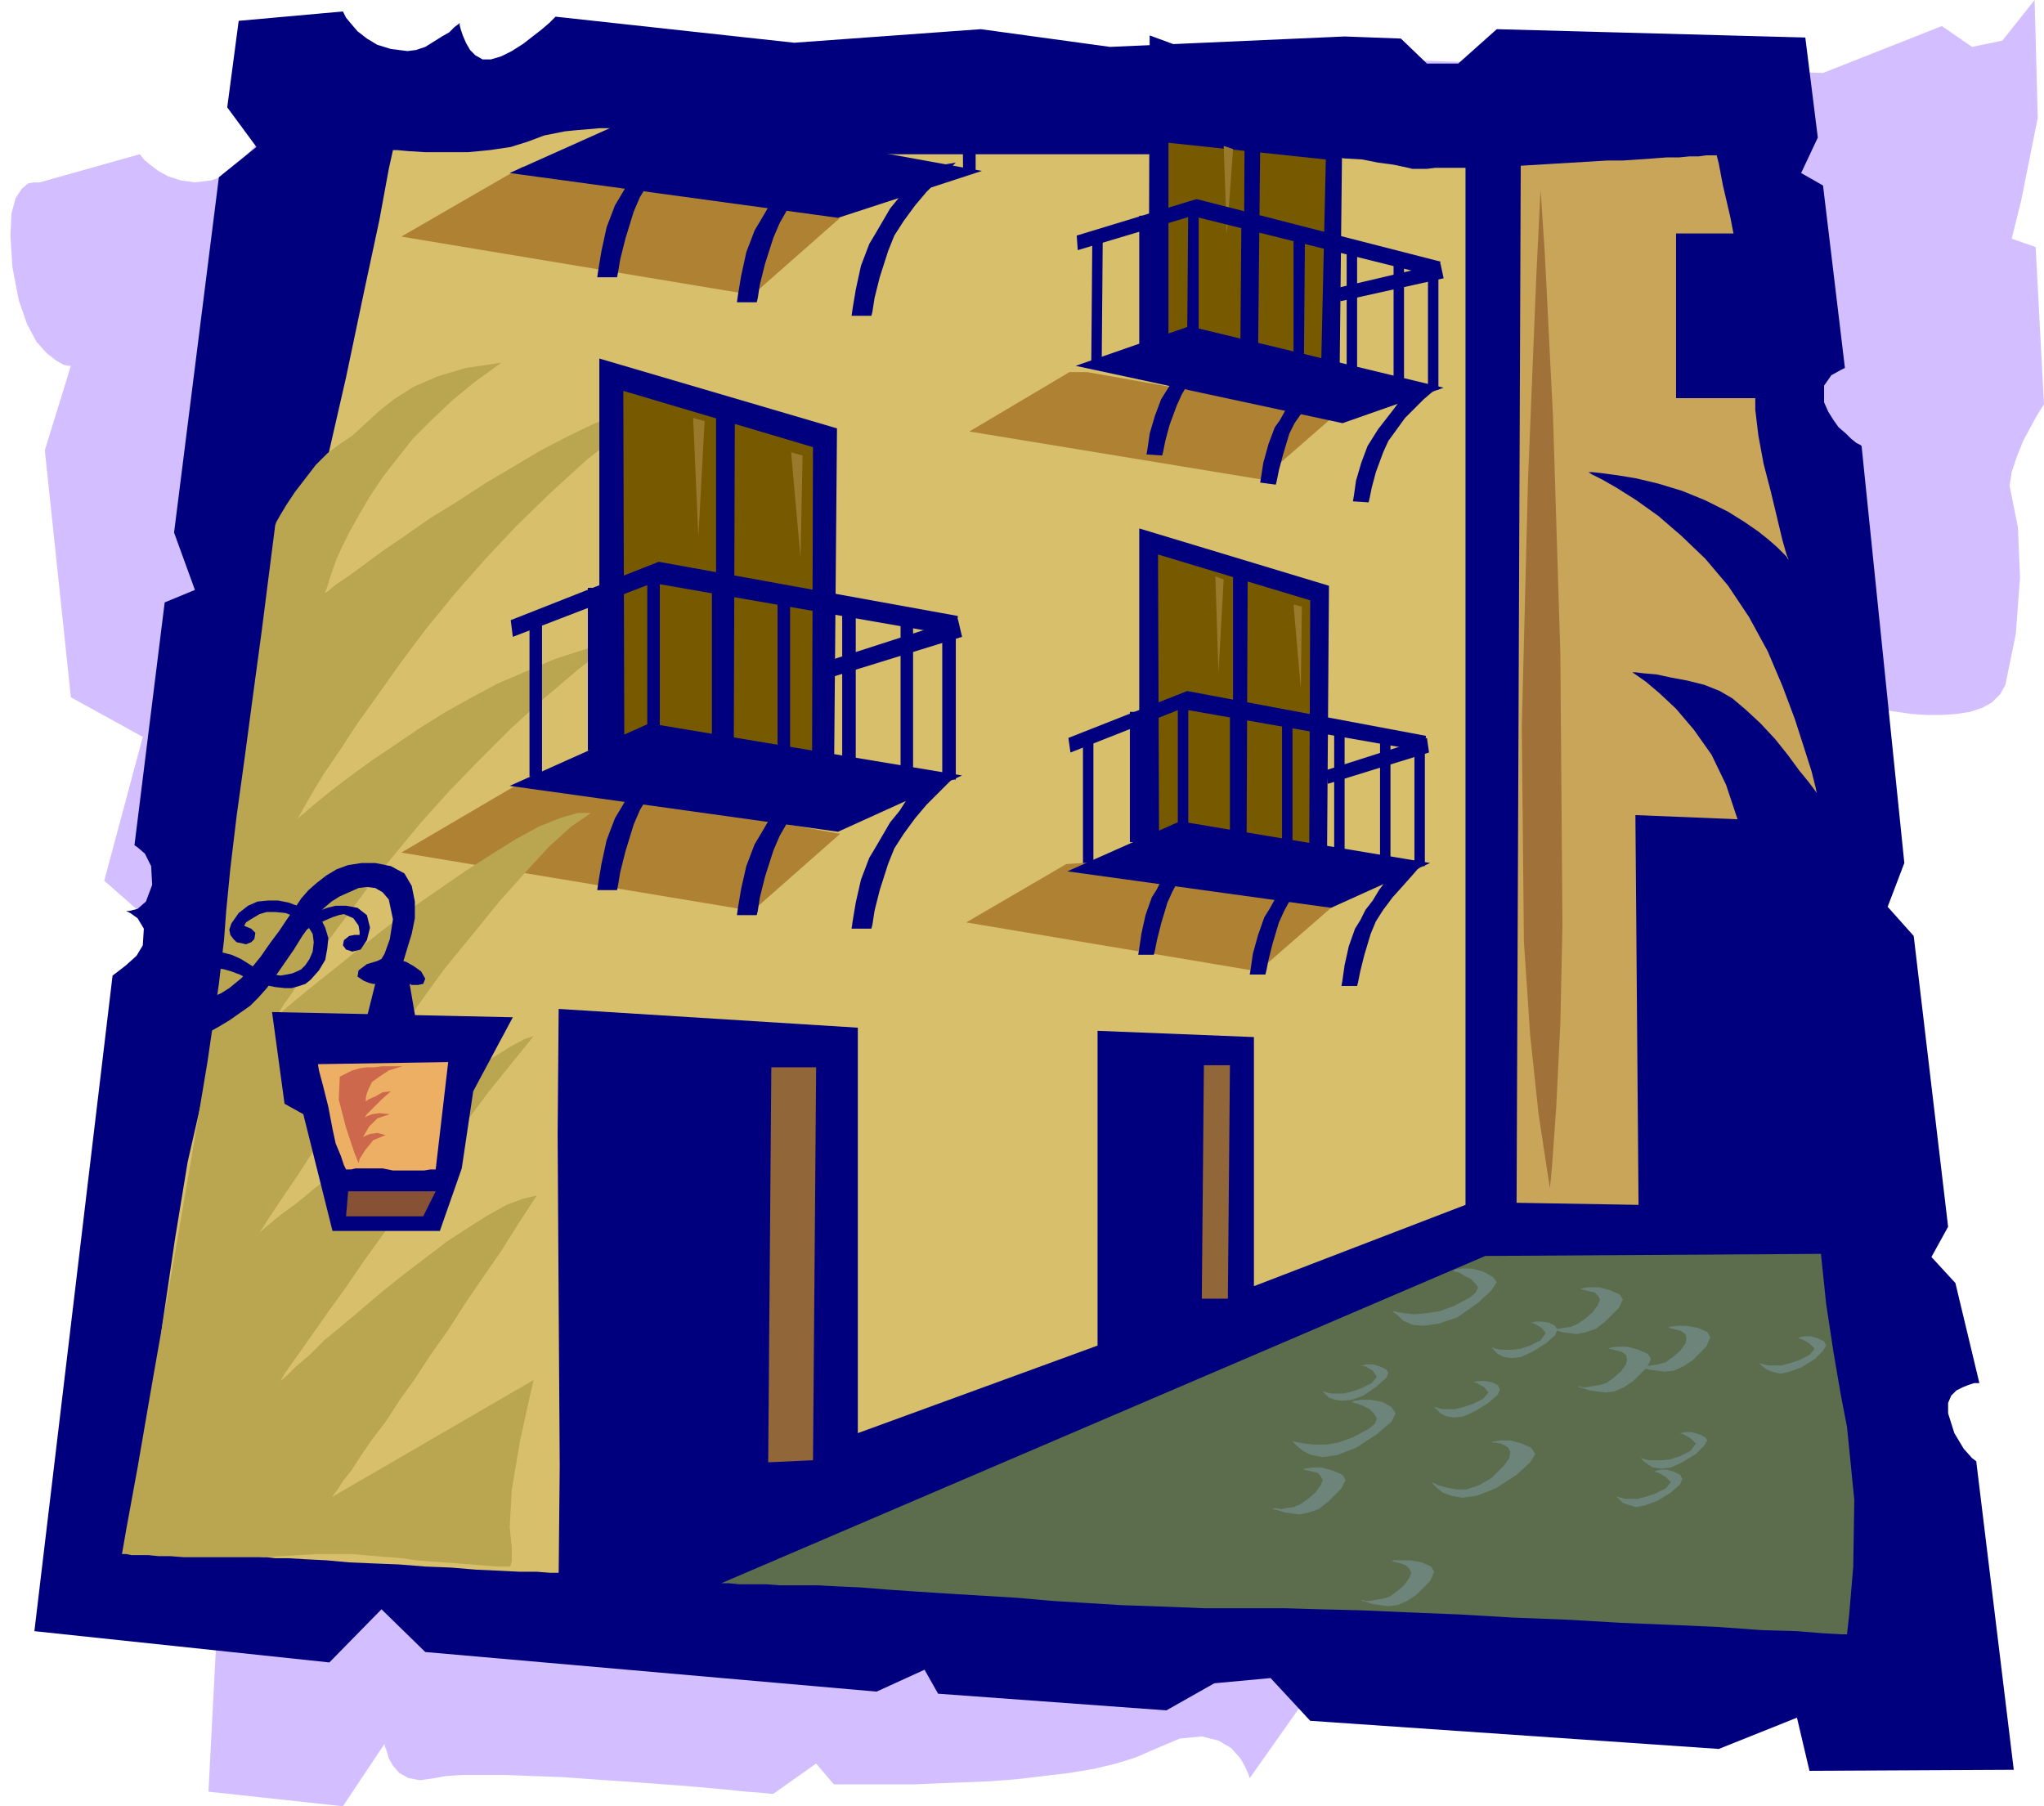 <svg xmlns="http://www.w3.org/2000/svg" width="1.961in" height="1.733in" fill-rule="evenodd" stroke-linecap="round" preserveAspectRatio="none" viewBox="0 0 1961 1733"><style>.pen1{stroke:none}.brush3{fill:#00007f}.brush12{fill:#775900}.brush13{fill:#997a2d}.brush16{fill:#6d847a}</style><path d="m233 1084 3-3 8-9 8-11 5-11-2-16-8-8-9-4-4-1h10l12-1 15-1 18-1 20-2 21-1 22-3 22-2 21-3 20-3 17-4 15-4 12-4 7-5 2-5-3-5-8-4-11-4-16-3-18-2-20-2-21-1-22-1-23-1h-21l-20-1-18 1h-37L100 845l37-138-69-38-25-237 25-81h-2l-5-1-7-4-9-7-10-11-9-17-8-23-6-31-2-31 1-21 4-15 6-9 6-5 5-1h6l96-27 1 1 3 4 6 5 8 6 9 5 12 4 14 2 16-2 8-3 7-4 8-6 7-7 5-6 5-5 3-4 1-1 1 2 1 4 3 6 4 6 4 6 6 5 8 2 8-1 9-5 10-7 9-9 8-9 7-9 6-7 4-5 1-2 230-18 173-46 126-7 884 27 114-45 29 20 29-6 31-39 3 113-16 80-9 36 23 8 8 151-2 3-5 8-6 11-7 13-6 15-5 15-2 13 2 10 6 30 2 48-4 54-10 49-5 9-8 8-9 5-12 4-13 2-14 1h-14l-15-1-14-2-14-2-13-2-11-2-9-2-8-2-4-2h-2l-8 44 29 24 8 296-10 32 27 20-24 95h1l2 1 4 1 5 3 5 4 5 5 4 7 4 9 1 19-7 13-9 9-4 3-12 294-156 31-22-48-68 44-183 8-44-32-108 153-1-3-3-7-5-9-9-10-12-7-16-4-21 2-26 11-16 7-19 6-21 5-24 4-25 3-25 3-26 2-25 1-25 1-23 1h-77l-17-20-41 29h-3l-9-1-14-1-19-2-22-2-24-2-27-2-28-2-29-2-28-2-28-1-25-1h-43l-15 1-11 2-14 2-11-2-9-5-6-7-4-7-2-7-2-5v-2l-40 60-129-14 33-635z" class="pen1" style="fill:#d3bfff"/><path d="m108 936 4-3 9-7 10-9 6-10 1-16-6-10-7-5-4-2h3l8-2 8-7 6-16-1-18-6-12-7-6-3-2 29-233 29-12-20-55 43-341 36-29-28-38 11-83 100-9 1 2 2 4 5 6 6 7 9 7 10 6 13 4 16 2 8-1 9-3 8-5 8-5 7-4 5-5 4-3 1-1v2l1 4 2 6 3 7 4 7 5 5 7 4h8l10-3 10-5 11-7 9-7 9-7 7-6 4-4 2-2 229 25 179-13 124 17 225-10 54 2 25 24h30l37-33 296 8 12 96-16 34 21 12 21 175-4 2-9 5-7 10v16l4 9 5 8 5 7 7 6 5 5 5 4 4 2 1 1 41 400-16 42 25 28 33 279-16 29 23 25 23 96h-5l-6 2-5 2-6 3-5 5-3 7v10l6 19 9 15 8 9 4 3 36 296-196 1-12-51-75 30-392-27-38-41-54 5-46 26-219-16-13-23-46 21-433-38-42-41-50 51-283-30 75-629z" class="pen1 brush3"/><path d="m1572 1156-117-2 4-995 17-1 16-1 17-1 17-1 16-1h15l15-1 14-1 13-1h12l10-1h9l7-1h10l2 8 4 21 7 30 7 36 7 38 6 37 4 31v43l3 25 5 27 7 27 6 25 5 21 4 14 2 5-1-1-1-2-4-4-5-5-8-7-10-8-13-9-16-10-22-11-22-9-23-7-21-5-18-3-15-2-9-1h-4l3 2 10 5 14 8 19 12 21 15 22 19 23 22 22 26 20 30 18 33 14 33 12 32 9 28 7 22 4 16 1 5-2-3-6-8-9-11-11-15-12-15-14-15-14-13-13-11-12-7-15-6-16-4-16-3-14-3-12-1-8-1h-3l3 2 10 7 13 11 16 15 17 20 17 24 14 29 11 33-98-4 3 374z" class="pen1" style="fill:#c9a559"/><path d="M1406 161h-29l-8 1h-14l-4-1-14-3-15-2-15-3-17-1-16-2-17-1h-17l-17-1H861l-36-1-34-1-31-1-28-2-24-2-18-2-13-3-10-3-10-3-11-2-11-2-12-1-12-1-12-1h-24l-11 1-12 1-10 1-10 2-10 2-8 3-8 3-16 5-20 3-21 2h-41l-16-1-11-1h-4l-4 18-9 49-15 70-17 81-19 83-18 75-17 59-13 32-10 28-7 49-6 62-5 69-5 69-7 62-8 48-11 28-13 32-13 57-12 73-12 81-10 79-8 68-5 47-2 18 122 13h3l8 1h13l16 1 20 1 22 2 23 1 25 1 25 2 25 1 24 2 22 1 20 1h16l13 1h8l1-102-1-156-1-163 1-120 287 18v389l230-84V989l150 6v239l203-78V161z" class="pen1" style="fill:#d8bf6b"/><path d="M692 1519h7l10 1h26l13 1h37l18 1 22 1 25 2 29 2 31 2 33 2 33 2 34 3 33 2 32 2 29 1 27 1 24 1h77l34 1 40 1 46 2 49 2 51 3 52 2 51 3 49 2 45 2 41 3 34 1 25 2 17 1h6l2-18 4-47 1-64-7-70-6-31-7-41-7-46-5-48-322 2-733 314z" class="pen1" style="fill:#5b6d4c"/><path d="m1277 871-70 61-280-47 96-56 16-1 238 43zm3-472-70 61-280-46 96-57h17l237 42zM806 800l-84 74-337-56 116-68 20-1 285 51zm0-591-84 74-337-56 116-67 20-1 285 50z" class="pen1" style="fill:#af8233"/><path d="M489 1503h-12l-12-1-13-1-13-1-13-1-14-1-13-1-13-2-13-1-12-1-12-1-11-1h-34l-17 1-17 1-17 1h-77l-13-1h-11l-10-1h-16l-5-1h-4l4-23 11-60 15-87 18-102 18-104 16-96 11-75 5-43 2-27 4-41 6-50 8-58 8-60 8-59 7-55 6-47 1-3 4-7 6-10 8-12 10-13 10-13 11-11 12-9 12-8 12-11 13-12 15-12 19-12 23-10 27-8 34-5-25 18-22 18-20 19-18 18-15 19-14 18-12 18-10 17-9 16-7 14-6 13-4 11-3 9-2 7-2 5v1l3-2 7-6 12-8 15-11 19-14 22-15 23-16 26-16 26-17 27-16 27-16 27-14 25-12 24-9 22-7 19-3-37 26-36 28-34 31-33 32-31 33-29 33-27 33-24 32-22 31-20 28-17 26-15 22-11 18-8 14-5 9-2 3 2-2 5-4 8-7 11-9 14-11 16-12 18-13 21-14 22-15 24-15 25-14 26-14 28-12 28-12 28-9 29-8-35 27-33 28-32 29-30 30-29 30-27 30-24 29-23 28-20 27-18 24-16 22-13 18-10 16-8 11-4 7-2 3 3-2 8-7 12-10 16-13 19-15 22-18 23-18 25-19 26-18 26-18 25-16 24-15 22-12 20-8 17-5h13l-19 13-21 19-23 25-25 28-26 32-27 33-26 36-26 35-25 35-23 33-22 30-18 28-15 22-12 18-7 11-3 4 3-2 7-6 11-9 15-11 17-14 20-16 22-16 22-17 23-18 23-16 22-16 21-15 19-12 16-10 13-7 9-3-21 26-21 26-21 28-21 28-21 28-20 28-20 27-18 25-17 25-16 22-14 20-12 17-10 14-7 10-4 7-2 2 2-2 6-5 9-9 13-11 14-14 17-14 19-16 20-17 20-16 21-16 21-16 20-13 19-12 18-10 16-6 13-3-17 26-17 27-18 26-17 25-16 25-17 24-15 23-15 21-13 20-13 17-11 16-9 14-8 10-5 8-4 5-1 2 193-112-4 17-9 41-8 47-2 36 2 20v12l-1 5-1 1z" class="pen1" style="fill:#baa551"/><path d="m399 979-6-35 2 1h6l5-1 2-5-4-7-7-5-7-4-3-1 1-3 3-10 4-13 3-15v-16l-3-15-7-12-13-7-15-3h-13l-13 2-11 4-10 6-9 7-8 7-7 8-6 9-7 10-8 12-9 12-9 13-9 11-10 10-11 9-8 5-7 3-6 2-5 1h-7l-1-1h-1l1 39 2-1 5-2 8-4 9-5 10-6 10-7 10-7 8-8 8-9 8-11 9-13 9-13 8-13 8-11 7-10 6-6 7-6 8-5 9-4 9-4 8-1 8 1 7 4 6 7 4 19-3 19-5 14-3 5-4 2-10 3-8 6-1 6 6 4 5 2 4 1h2l-9 36 48-1z" class="pen1 brush3"/><path d="m492 976-231-5 12 88 18 10 28 112h103l21-60 11-74 38-71zm-302-61h1l4-1h19l8 2 9 4 8 5 8 5 8 4 7 1 7 1 6-1 5-1 5-2 4-2 4-4 4-6 3-7 1-9-1-8-5-8-8-7-13-5-10-1h-8l-7 2-5 3-5 3-3 2-1 2-1 1 2 1 5 2 4 4-1 6-3 3-5 2-4-1-5-1-3-3-3-4-1-5 2-6 7-10 9-7 9-4 10-1h10l10 2 8 3 8 2 8 4 7 7 4 8 3 10-1 10-2 11-6 10-8 9-5 4-6 2-7 2h-7l-9-1-10-2-12-4-12-6-8-3-7-2-6-1-6-1-4 1h-3l-2 1h-1l-3-15z" class="pen1 brush3"/><path d="m292 885 1-1 3-3 4-3 6-4 8-3 8-2h10l11 2 9 7 3 12-3 12-6 9-8 2-6-2-3-4 1-5 5-4 5-1h5v-3l-1-6-5-7-9-4-5 1-6 2-7 3-8 4-7 3-6 4-4 2-2 1 7-12z" class="pen1 brush3"/><path d="m305 1021 1 6 4 15 5 20 4 21 3 14 5 12 3 9 2 4h5l4-1h26l5 1 5 1h30l6-1h5l12-103-125 2z" class="pen1" style="fill:#edaf63"/><path d="m334 1143-2 24h74l12-24h-84z" class="pen1" style="fill:#875135"/><path d="M386 1023h-19l-8 1h-7l-7 1-7 2-6 3-6 3-1 22 7 27 8 24 4 10 1-4 5-8 8-10 12-5-8-2-7 1-5 2-2 1 2-3 4-7 8-8 12-4-10-1-7 1-5 2-2 1 2-3 6-6 8-8 9-8-8 1-7 4-7 3-2 2v-4l1-4 2-5 3-6 7-5 9-6 13-4z" class="pen1" style="fill:#ce684c"/><path d="M575 723V344l228 67-3 353-225-41z" class="pen1 brush3"/><path d="m599 727-1-352 182 54-1 330-180-32z" class="pen1 brush12"/><path d="m489 754 134-60 300 50-119 54-315-44z" class="pen1 brush3"/><path d="M917 748V592h-13v156h13zm19-584V76h-13l1 88h12zm-60 578V585h-12v157h12zm-55-10V576h-13v156h13zm-63-9V567h-12v156h12zm-62-9V557h-13v157h13zm-63-10V548h-12v156h12zm-57 16V564h-12v156h12zm-56 25V589h-12v156h12z" class="pen1 brush3"/><path d="m492 611 143-55-3-17-142 56 2 16z" class="pen1 brush3"/><path d="m917 610-287-50 2-21 287 52-2 19z" class="pen1 brush3"/><path d="m800 649 123-38-4-17-121 39 2 16zm-96 68 1-318-18-1v316l17 3zm213 27-2 2-6 6-9 9-11 11-11 13-11 15-9 14-6 15-8 25-5 20-2 13-1 4h-19l1-7 3-18 5-22 8-21 6-10 7-12 7-12 9-11 7-11 6-8 4-6 2-2 35-7zm-119-3-2 2-5 4-8 8-8 9-10 12-9 12-8 14-6 14-8 25-5 20-2 13-1 4h-19l1-7 3-18 5-22 8-21 6-10 7-12 8-12 8-11 8-11 6-8 4-6 2-2 25 3zm-134-25-2 2-5 5-8 7-8 10-10 11-9 13-8 13-6 14-8 26-5 20-2 12-1 5h-19l1-7 3-18 5-23 8-21 6-10 7-12 8-12 8-11 8-11 6-8 4-6 2-2 25 3z" class="pen1 brush3"/><path d="m759 434 9 101 2-98-11-3zm-94-33 5 114 6-111-11-3z" class="pen1 brush13"/><path d="m489 166 134-60 319 58-138 45-315-43z" class="pen1 brush3"/><path d="m917 156-2 2-6 6-9 9-11 11-11 13-11 15-9 14-6 15-8 25-5 20-2 13-1 4h-19l1-7 3-18 5-23 8-21 6-10 7-12 7-12 9-11 7-11 6-8 4-6 2-2 35-6zm-119-3-2 2-5 4-8 8-8 9-10 12-9 12-8 14-6 14-8 25-5 20-2 13-1 4h-19l1-7 3-18 5-23 8-21 6-10 7-12 8-12 8-11 8-11 6-8 4-6 2-2 25 4zm-134-25-2 2-5 5-8 7-8 10-10 11-9 13-8 13-6 14-8 26-5 20-2 12-1 5h-19l1-7 3-18 5-23 8-21 6-10 7-12 8-12 8-11 8-11 6-8 4-6 2-2 25 3zm429 683V507l182 55-2 281-180-32z" class="pen1 brush3"/><path d="m1112 814-1-282 146 44-1 264-144-26z" class="pen1 brush12"/><path d="m1024 836 108-48 240 40-95 43-253-35z" class="pen1 brush3"/><path d="M1367 831V706h-10v125h10zm-33-5V701h-10v125h10zm-44-8V693h-10v125h10zm-50-7V686h-10v125h10zm-50-8V678h-10v125h10zm-50-7V671h-10v125h10zm-46 12V683h-10v125h10zm-45 20V703h-10v125h10z" class="pen1 brush3"/><path d="m1027 722 114-45-2-14-114 45 2 14z" class="pen1 brush3"/><path d="m1367 721-229-40 1-18 229 43-1 15z" class="pen1 brush3"/><path d="m1274 752 97-30-2-14-97 31 2 13zm-78 54 1-254-14-1v252l13 3zm171 22-2 2-5 4-7 8-8 9-9 10-9 12-7 11-5 12-6 20-4 16-2 10-1 4h-15l1-6 2-14 4-18 6-17 5-8 5-10 7-9 6-10 6-8 5-7 4-4 1-2 28-5zm-96-3-1 1-4 4-6 6-7 8-8 9-7 10-6 11-5 11-6 20-4 16-2 10-1 4h-15l1-6 2-14 5-18 6-17 5-8 5-9 6-10 7-9 6-8 4-7 4-4 1-2 20 2zm-107-19-1 1-4 4-6 6-7 8-8 9-7 10-6 11-5 11-6 20-4 16-2 10-1 4h-15l1-6 2-14 4-18 6-17 5-8 5-10 7-9 6-10 6-8 5-7 4-4 1-2 20 3z" class="pen1 brush3"/><path d="m1241 580 7 81 1-79-8-2zm-75-27 3 92 5-89-8-3z" class="pen1 brush13"/><path d="m1102 333 1-299 185 68-3 277-183-46z" class="pen1 brush3"/><path d="M1121 337V137l151 16-5 221-146-37z" class="pen1 brush12"/><path d="m1032 351 109-38 244 59-97 34-256-55z" class="pen1 brush3"/><path d="M1380 374V251l-10-1v123l10 1zm-33-7V244l-10-1v123l10 1zm-45-11V233l-10-1v123l10 1zm-51-12 1-123h-11v123h10zm-51-11 1-123-10-1-1 123 10 1zm-50-11V199l-10-1-1 123 11 1zm-47 8 1-123h-11v123h10zm-46 16 1-122-10-1-1 123h10z" class="pen1 brush3"/><path d="m1034 240 117-35-3-14-115 35 1 14zm252 49 99-22-3-14-98 23 2 13zm-79 47 2-195-15-3-1 195 14 3zm173 35-2 2-5 4-7 6-9 9-9 9-8 11-8 11-5 11-7 19-4 15-2 10-1 4-15-1 1-6 2-14 5-17 6-16 5-8 5-8 7-9 7-9 6-8 5-6 4-4 1-2 28-3zm-97-10-2 1-4 4-6 5-7 7-8 8-7 10-7 10-5 10-6 20-4 15-2 10-1 4-15-2 1-6 2-13 5-18 6-16 5-7 5-9 7-9 7-8 6-8 5-6 4-4 1-2 20 4zm-109-28-2 1-4 4-6 5-7 7-7 9-8 9-6 10-5 11-7 19-4 15-2 10-1 4-15-1 1-6 2-14 5-17 6-16 5-8 5-8 7-9 7-9 6-8 5-6 4-4 1-2 20 4z" class="pen1 brush3"/><path d="m1174 140 3 85 6-82-9-3z" class="pen1 brush13"/><path d="m1380 266-233-58 1-17 234 60-2 15z" class="pen1 brush3"/><path d="M1155 1022h25l-2 224h-25l2-224zm-415 2h43l-3 377-43 2 3-379z" class="pen1" style="fill:#916638"/><path d="m1478 182 4 60 8 159 7 226 2 260-2 95-4 81-4 56-2 21-3-19-8-53-8-75-6-90-2-206 6-238 8-196 4-81z" class="pen1" style="fill:#a0723a"/><path d="M1691 382V224h-83v158h83z" class="pen1 brush3"/><path d="M1335 1498h1l4 1 4 1 5 2 3 3 2 4-2 5-5 7-7 6-7 5-7 2-7 1-5 1h-4l-3-1h-1l1 1 4 1 6 2 7 1 8 1 9-1 9-4 9-6 13-13 4-9-3-5-9-4-11-2h-16l-2 1zm181-261h1l4 1 4 1 5 1 3 3 2 4-2 5-5 7-7 6-7 5-7 3-7 1-5 1-4-1h-4l1 1 4 1 6 2 7 1 8 1 9-2 9-3 9-7 13-13 4-8-3-5-9-4-11-3h-9l-7 1-2 1zm-266 173h1l4 1 4 1 5 1 3 3 2 4-2 5-5 7-7 6-7 5-7 3-7 1-5 1-4-1h-4l1 1 4 1 6 2 7 1 8 1 9-2 9-3 9-7 13-13 4-8-3-5-9-4-11-3h-9l-7 1-2 1zm293-116h1l4 1 4 1 4 1 4 3 1 4-1 5-5 7-7 6-7 5-7 2-7 1-5 1h-4l-3-1h-1l1 1 4 1 6 2 7 1 8 1 9-1 9-4 9-6 13-13 4-8-3-5-9-4-11-3h-9l-7 1-2 1z" class="pen1 brush16"/><path d="M1600 1274h1l4 1 4 1 4 1 4 3 1 4-1 5-5 7-7 6-7 5-7 2-7 1-5 1h-4l-3-1h-1l1 1 4 1 6 2 7 1 8 1 9-1 9-4 9-6 13-13 4-9-3-5-9-4-11-2h-9l-7 1-2 1zm-169 110h4l5 1 4 2 3 2 2 4-1 6-5 7-12 12-12 7-12 4h-10l-10-2-7-2-4-2-2-1 1 2 3 3 6 5 8 3 11 2 14-2 18-7 20-13 13-12 5-8-4-6-9-4-11-3h-9l-7 1-2 1zm-134-39 2 1 4 1 5 2 6 3 4 4 3 5-2 5-6 5-15 8-14 5-12 2h-11l-9-1-6-1-5-1-1-1 1 2 3 3 6 5 8 4 11 2 14-2 18-7 20-13 14-12 4-8-4-6-9-5-11-2h-9l-7 1-2 1zm97-126 2 1 4 1 5 3 6 3 4 4 3 4-2 5-6 5-15 8-14 5-13 2-11 1-9-1-6-1-5-1-1-1 1 2 4 3 5 5 9 4 11 1 14-2 18-6 20-14 13-12 5-8-4-5-9-5-11-3h-9l-7 1-2 1zm193 193 4 1 7 4 5 5-5 6-10 5-9 3-8 2h-12l-4-1-3-1h-1l1 1 2 2 3 3 6 2 7 2 9-2 11-4 13-8 9-8 2-5-2-4-6-3-7-2h-6l-4 1-2 1zm24-37 4 1 7 4 5 5-5 7-10 5-9 3-8 1h-13l-4-1-3-1h-1l1 1 2 2 4 3 5 3 8 1 9-1 11-5 13-8 8-8 3-5-2-3-6-3-7-2h-6l-4 1h-2zm-198-49 4 1 7 4 4 5-5 6-10 5-9 3-8 2h-12l-4-1-3-1h-1l1 1 2 2 3 3 6 3 7 1 9-1 11-5 13-8 9-8 2-5-2-4-6-3-7-1h-6l-4 1h-1zm55-57 4 1 7 4 4 5-5 7-10 5-9 3-8 1h-12l-4-1-3-1h-1l1 1 2 2 3 3 6 3 7 1 9-1 11-5 13-8 9-8 2-5-2-4-6-3-7-1h-6l-4 1h-1zm-162 41 4 1 7 4 4 6-5 6-10 5-9 3-8 2h-12l-4-1-3-1h-1l1 1 2 2 3 3 6 2 7 1 9-1 11-4 13-9 9-8 2-5-2-3-6-3-7-2h-6l-4 1h-1zm419-26 4 1 7 4 5 5-5 6-10 5-9 3-8 2h-13l-4-1-3-1h-1l1 1 2 2 4 3 5 2 8 2 9-2 11-4 13-8 8-8 3-5-2-4-6-3-7-2h-6l-4 1-2 1z" class="pen1 brush16"/></svg>
